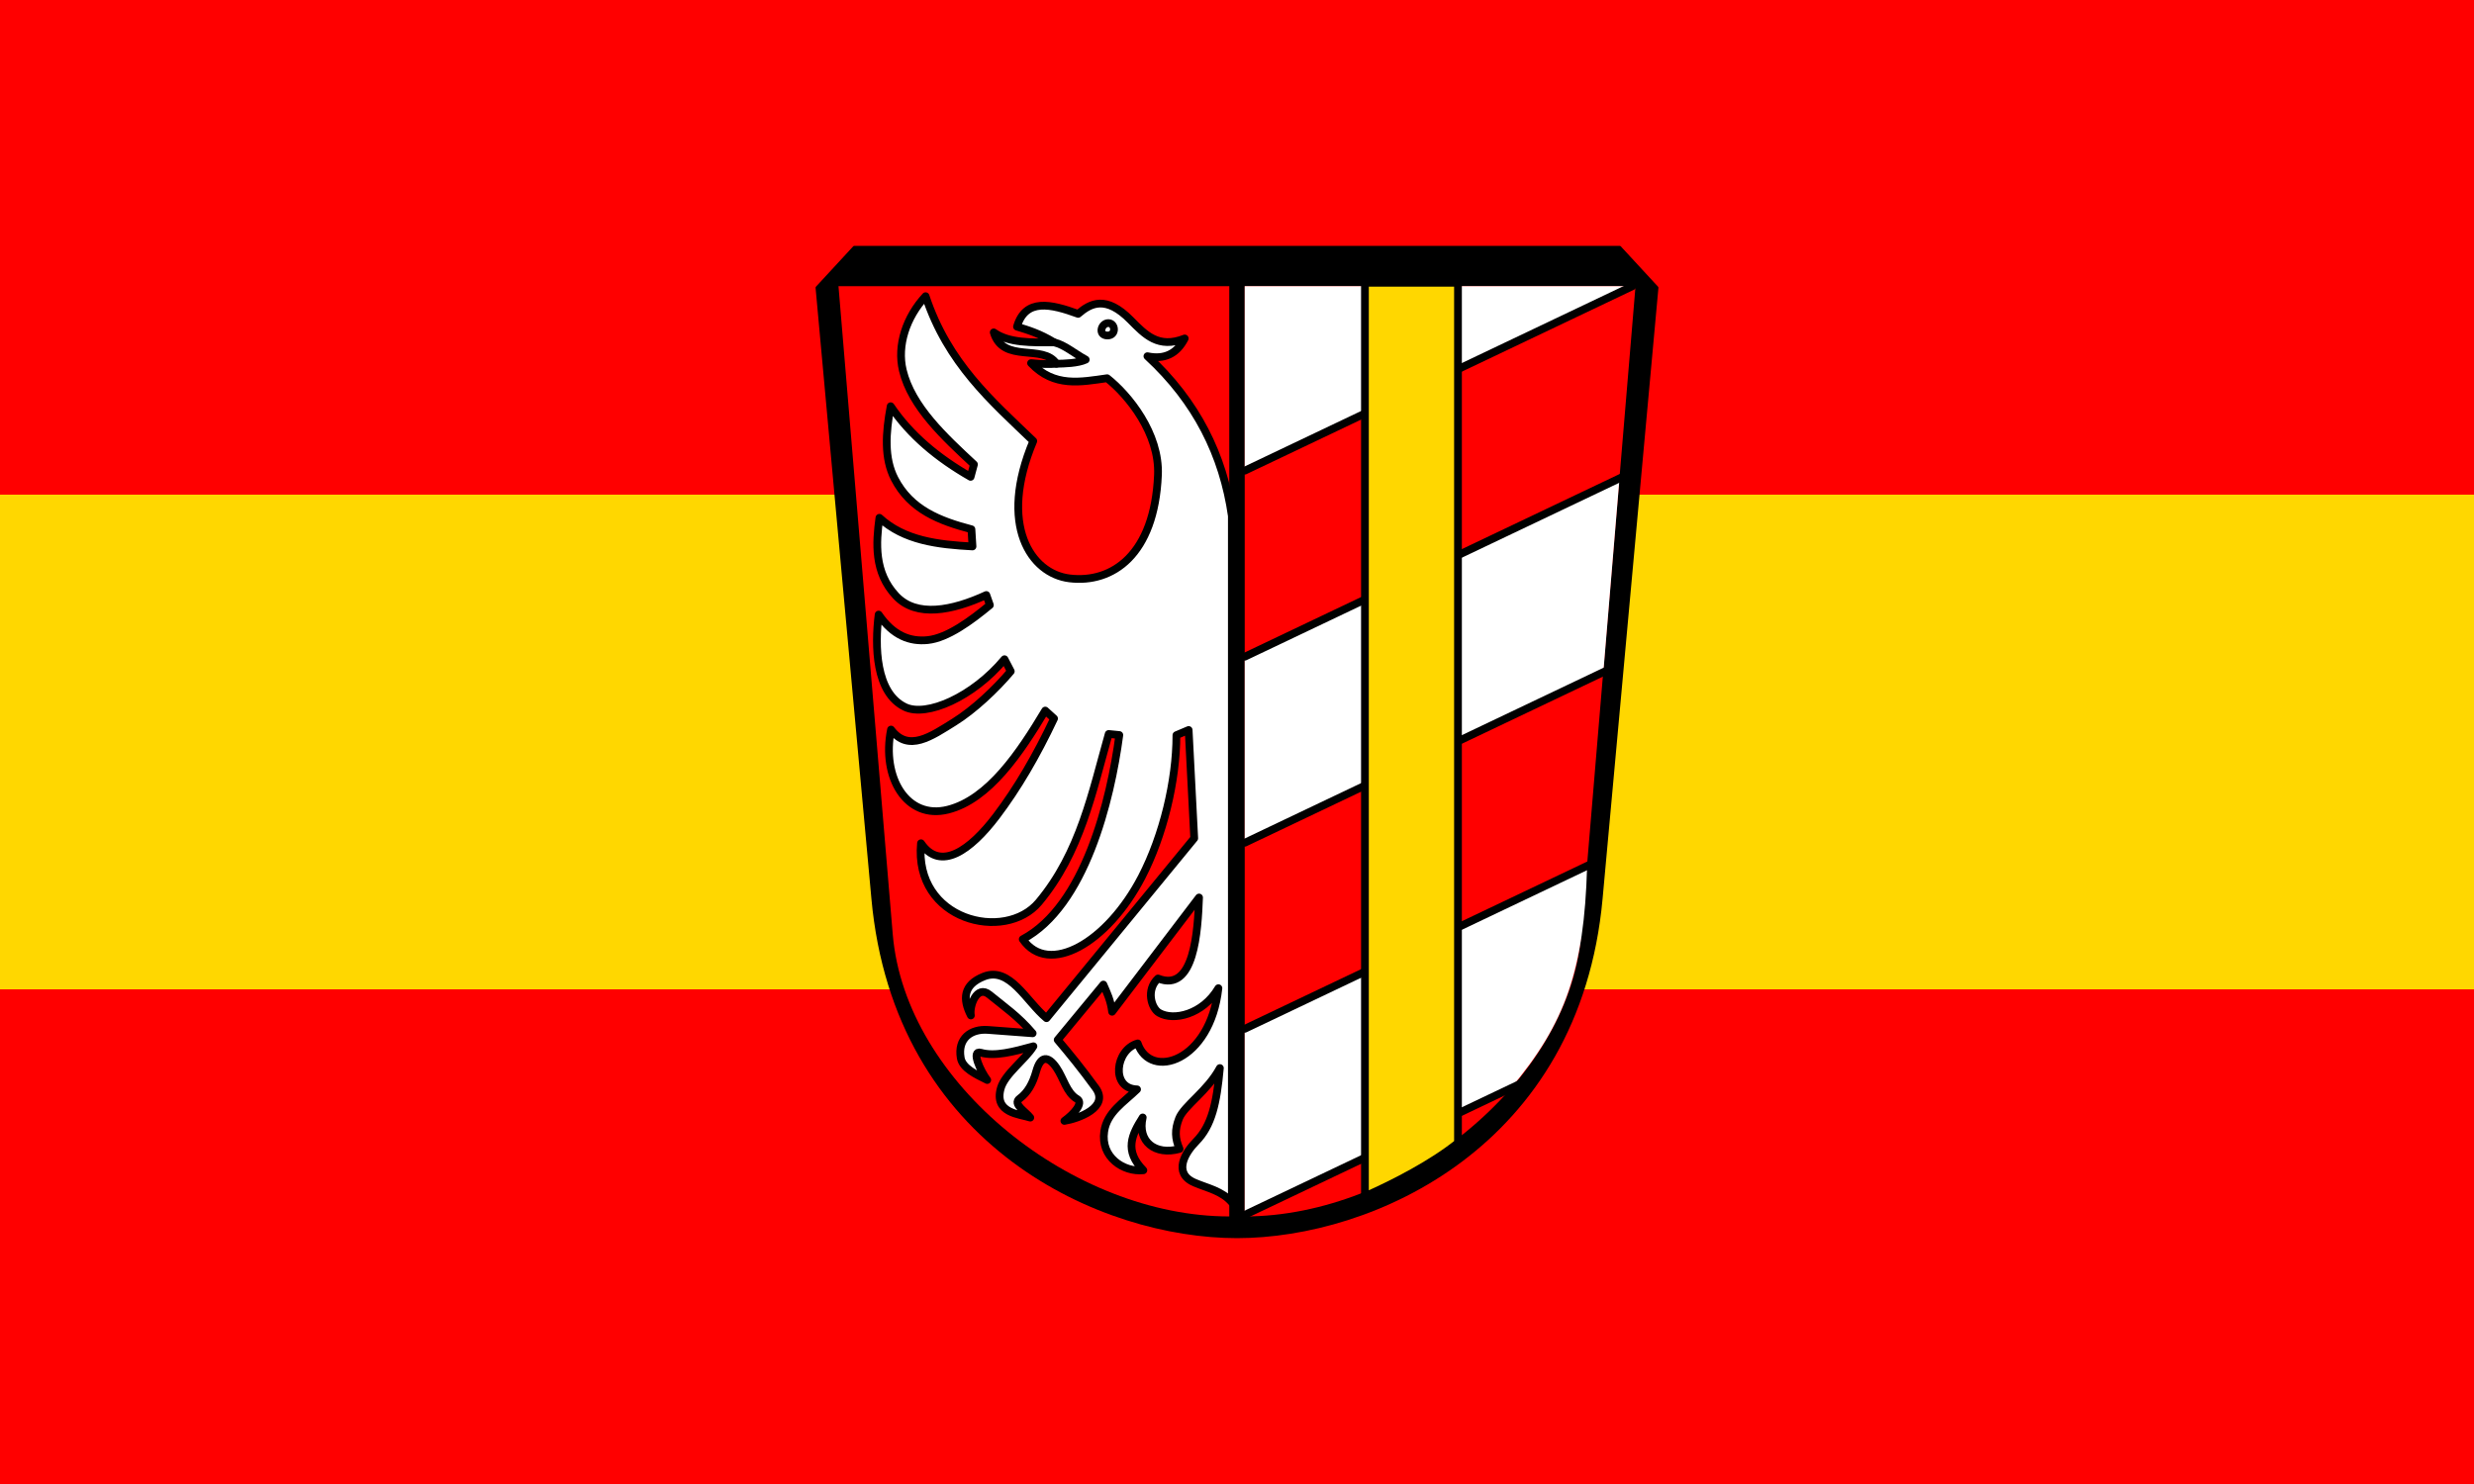 <svg xmlns="http://www.w3.org/2000/svg" height="300" width="500"><rect width="100%" height="100%" fill="#333333" stroke="none"/><path d="M0 200h500V100H0z" fill="gold"/><path d="M0 300h500V200H0zM0 100h500V0H0z" fill="red"/><path d="M327.335 50.015l7.523 8.15-11.284 123.492C319 231.722 277.195 249.985 250 249.985s-69-18.263-73.574-68.328L165.142 58.164l7.523-8.149z" clip-rule="evenodd" fill-rule="evenodd" stroke="#000" stroke-width=".627" stroke-linecap="round" stroke-linejoin="round" image-rendering="optimizeQuality" shape-rendering="geometricPrecision" text-rendering="geometricPrecision"/><g clip-rule="evenodd" fill-rule="evenodd" image-rendering="optimizeQuality" shape-rendering="geometricPrecision" text-rendering="geometricPrecision" fill="red"><path d="M169.458 57.85h78.982v188.06c-31.342 0-65.48-26.793-68.013-57.044zM330.542 57.85H251.56v188.06c31.342 0 65.48-26.793 68.013-57.044z"/></g><g clip-rule="evenodd" fill-rule="evenodd" stroke-width="5.051" image-rendering="optimizeQuality" shape-rendering="geometricPrecision" text-rendering="geometricPrecision" stroke="#000" stroke-linecap="round" stroke-linejoin="round"><path d="M237.522 604.048c-6.552-7.562-15.777-9.184-24.302-12.846-14.455-6.209-6.038-19.736.955-26.795 10.26-10.358 13.467-25.032 15.537-47.919-7.941 14.896-23.348 24.525-26.607 32.843-2.953 7.537-2.601 13.086.32 19.903-15.867 4.422-27.667-4.807-24.01-20.544-7.17 11.25-12.2 21.672.415 34.446-12.968 1.347-28.003-8.555-25.52-25.332 1.858-12.556 12.721-18.949 21.412-27.43-17.355-.47-14.28-25.779.415-29.97 8.264 24.16 47.369 11.85 52.62-36.004-10.203 17.271-29.326 21.525-38.686 16.046-5.065-2.965-8.672-15.04-.697-22.376 23.77 9.42 25.912-30.93 26.765-52.808l-56.682 74.503c-.9-7.406-3.39-12.43-5.695-17.728l-29.792 36.035c8.108 9.621 15.158 18.2 24.738 31.348 9.32 12.792-11.67 20.163-20.372 21.507 6.24-4.487 12.699-11.75 8.254-14.309-6.799-3.914-8.705-13.44-13.441-20.364-5.566-8.137-10.383-7.659-13.167 2.323-2.204 7.904-5.514 13.878-10.843 17.814-4.793 3.54 4.127 8.574 6.97 12.392-6.705-2.249-23.846-2.806-19.23-19.136 2.66-9.406 16.086-18.802 21.28-27.382-13.077 3.61-25.216 6.786-34.306 4.194-6.54-1.865-.234 11.991 4.194 17.814-7.253-3.592-16.113-7.652-17.275-14.395-2.161-12.553 6.478-19.121 17.729-18.276l29.158 2.19c-9.231-10.934-18.451-17.224-28.204-25.191-8.212-6.709-13.236 7.382-12.072 13.574-5.35-10.367-5.275-19.998 8.528-25.427 16.86-6.631 27.607 16.28 40.768 27.203l96.314-117.321-3.645-70.614-7.972 3.372c.039 29.831-8.703 65.64-22.602 92.458-22.286 42.997-60.81 64.988-77.585 40.618 40.55-21.567 57.31-90.512 62.963-133.17l-6.924-.681c-10.769 38.102-18.516 77.344-45.541 109.702-22.073 26.428-81.508 11.95-76.834-38.446 12.725 18.765 32.323 4.474 49.108-17.634 13.844-18.234 26.295-39.622 37.639-63.69l-5.743-5.196c-16.34 27.31-36.74 57.89-63.41 64.623-26.814 6.768-43.471-21.02-37.136-52.23 11.323 15.082 26.382 4.295 41.135-4.874 12.846-7.984 27.248-21.558 36.95-33.125l-4.1-7.878c-20.552 24.647-50.813 37.924-64.863 31.177-19.267-9.253-19.78-39.86-17.188-60.288 9.374 13.773 20.536 17.82 32.02 16.625 12.813-1.333 28.008-12.492 40.51-22.83l-2.323-6.555c-22.303 10.252-45.552 14.837-58.91.548C4.158 193.156 5.528 174.029 7.745 157.65c16.134 14.872 38.08 17.475 60.687 18.683l-.689-11.203c-20.641-5.428-39.604-12.663-50.062-32.89-6.947-13.436-5.886-29.904-2.597-47.348 12.708 18.85 30.656 33.772 52.12 46.057l2.182-8.105C50.41 105.16 28.734 85.31 23.016 61.493c-3.894-16.226 2.191-34.69 14.842-48.358 14.527 43.808 42.982 68.273 70.207 94.445-23.002 54.7-1.585 86.509 23.604 89.57 28.016 3.406 55.475-15.41 57.682-67.43 1.144-26.95-19.11-52.03-33.133-63.096-17.195 2.427-34.536 6.122-49.608-9.85 8.146.824 12.637.686 16.586.415-8.612-13.213-34.779.165-40.909-20.458 9.753 7 24.677 6.614 39.399 6.517-9.532-5.838-16.833-7.958-24.237-10.249 5.563-18.682 22.069-14.834 39.86-8.34 8.145-7.033 18.175-12.198 34.134 3.959 9.484 9.6 18.124 18.944 35.354 12.08-5.173 10.093-13.308 13.89-24.323 11.57 31.946 29.43 49.384 64.503 55.048 104.154z" fill="#fff" transform="matrix(.31 0 0 .31 175.328 55.805)"/><path d="M156.223 38.763c-6.12-.209-3.867-8.16.821-8.078 4.689.083 5.299 8.287-.821 8.078m-34.537 4.485c6.91 1.702 12.592 6.843 20.571 11.261-5.083 2.41-14.202 2.591-19.061 2.68" fill="none" transform="matrix(.31 0 0 .31 175.328 55.805)"/></g><path d="M251.56 57.85h78.355l-78.355 37.3zM251.56 132.761l75.719-35.745-3.264 39.166-72.455 34.191zM251.56 207.985l69.191-32.638c-.593 20.59-4.323 31.446-15.418 44.653l-53.773 25.597v-37.612" clip-rule="evenodd" fill="#fff" fill-rule="evenodd" image-rendering="optimizeQuality" shape-rendering="geometricPrecision" text-rendering="geometricPrecision"/><path d="M251.56 245.597l57.91-27.566m-57.91-10.046l71.052-33.822m-71.052-3.79l73.852-35.155m-73.852-2.457l78.355-37.298m-78.355-.314l78.355-37.298" clip-rule="evenodd" fill="none" stroke="#000" stroke-width="1.567" stroke-linecap="round" stroke-linejoin="round" image-rendering="optimizeQuality" shape-rendering="geometricPrecision" text-rendering="geometricPrecision"/><path d="M275.857 57.161h18.805v173.893c-5.142 4.144-12.783 8.128-18.805 10.782z" clip-rule="evenodd" fill="gold" fill-rule="evenodd" stroke="#000001" stroke-width="1.567" image-rendering="optimizeQuality" shape-rendering="geometricPrecision" text-rendering="geometricPrecision"/></svg>
